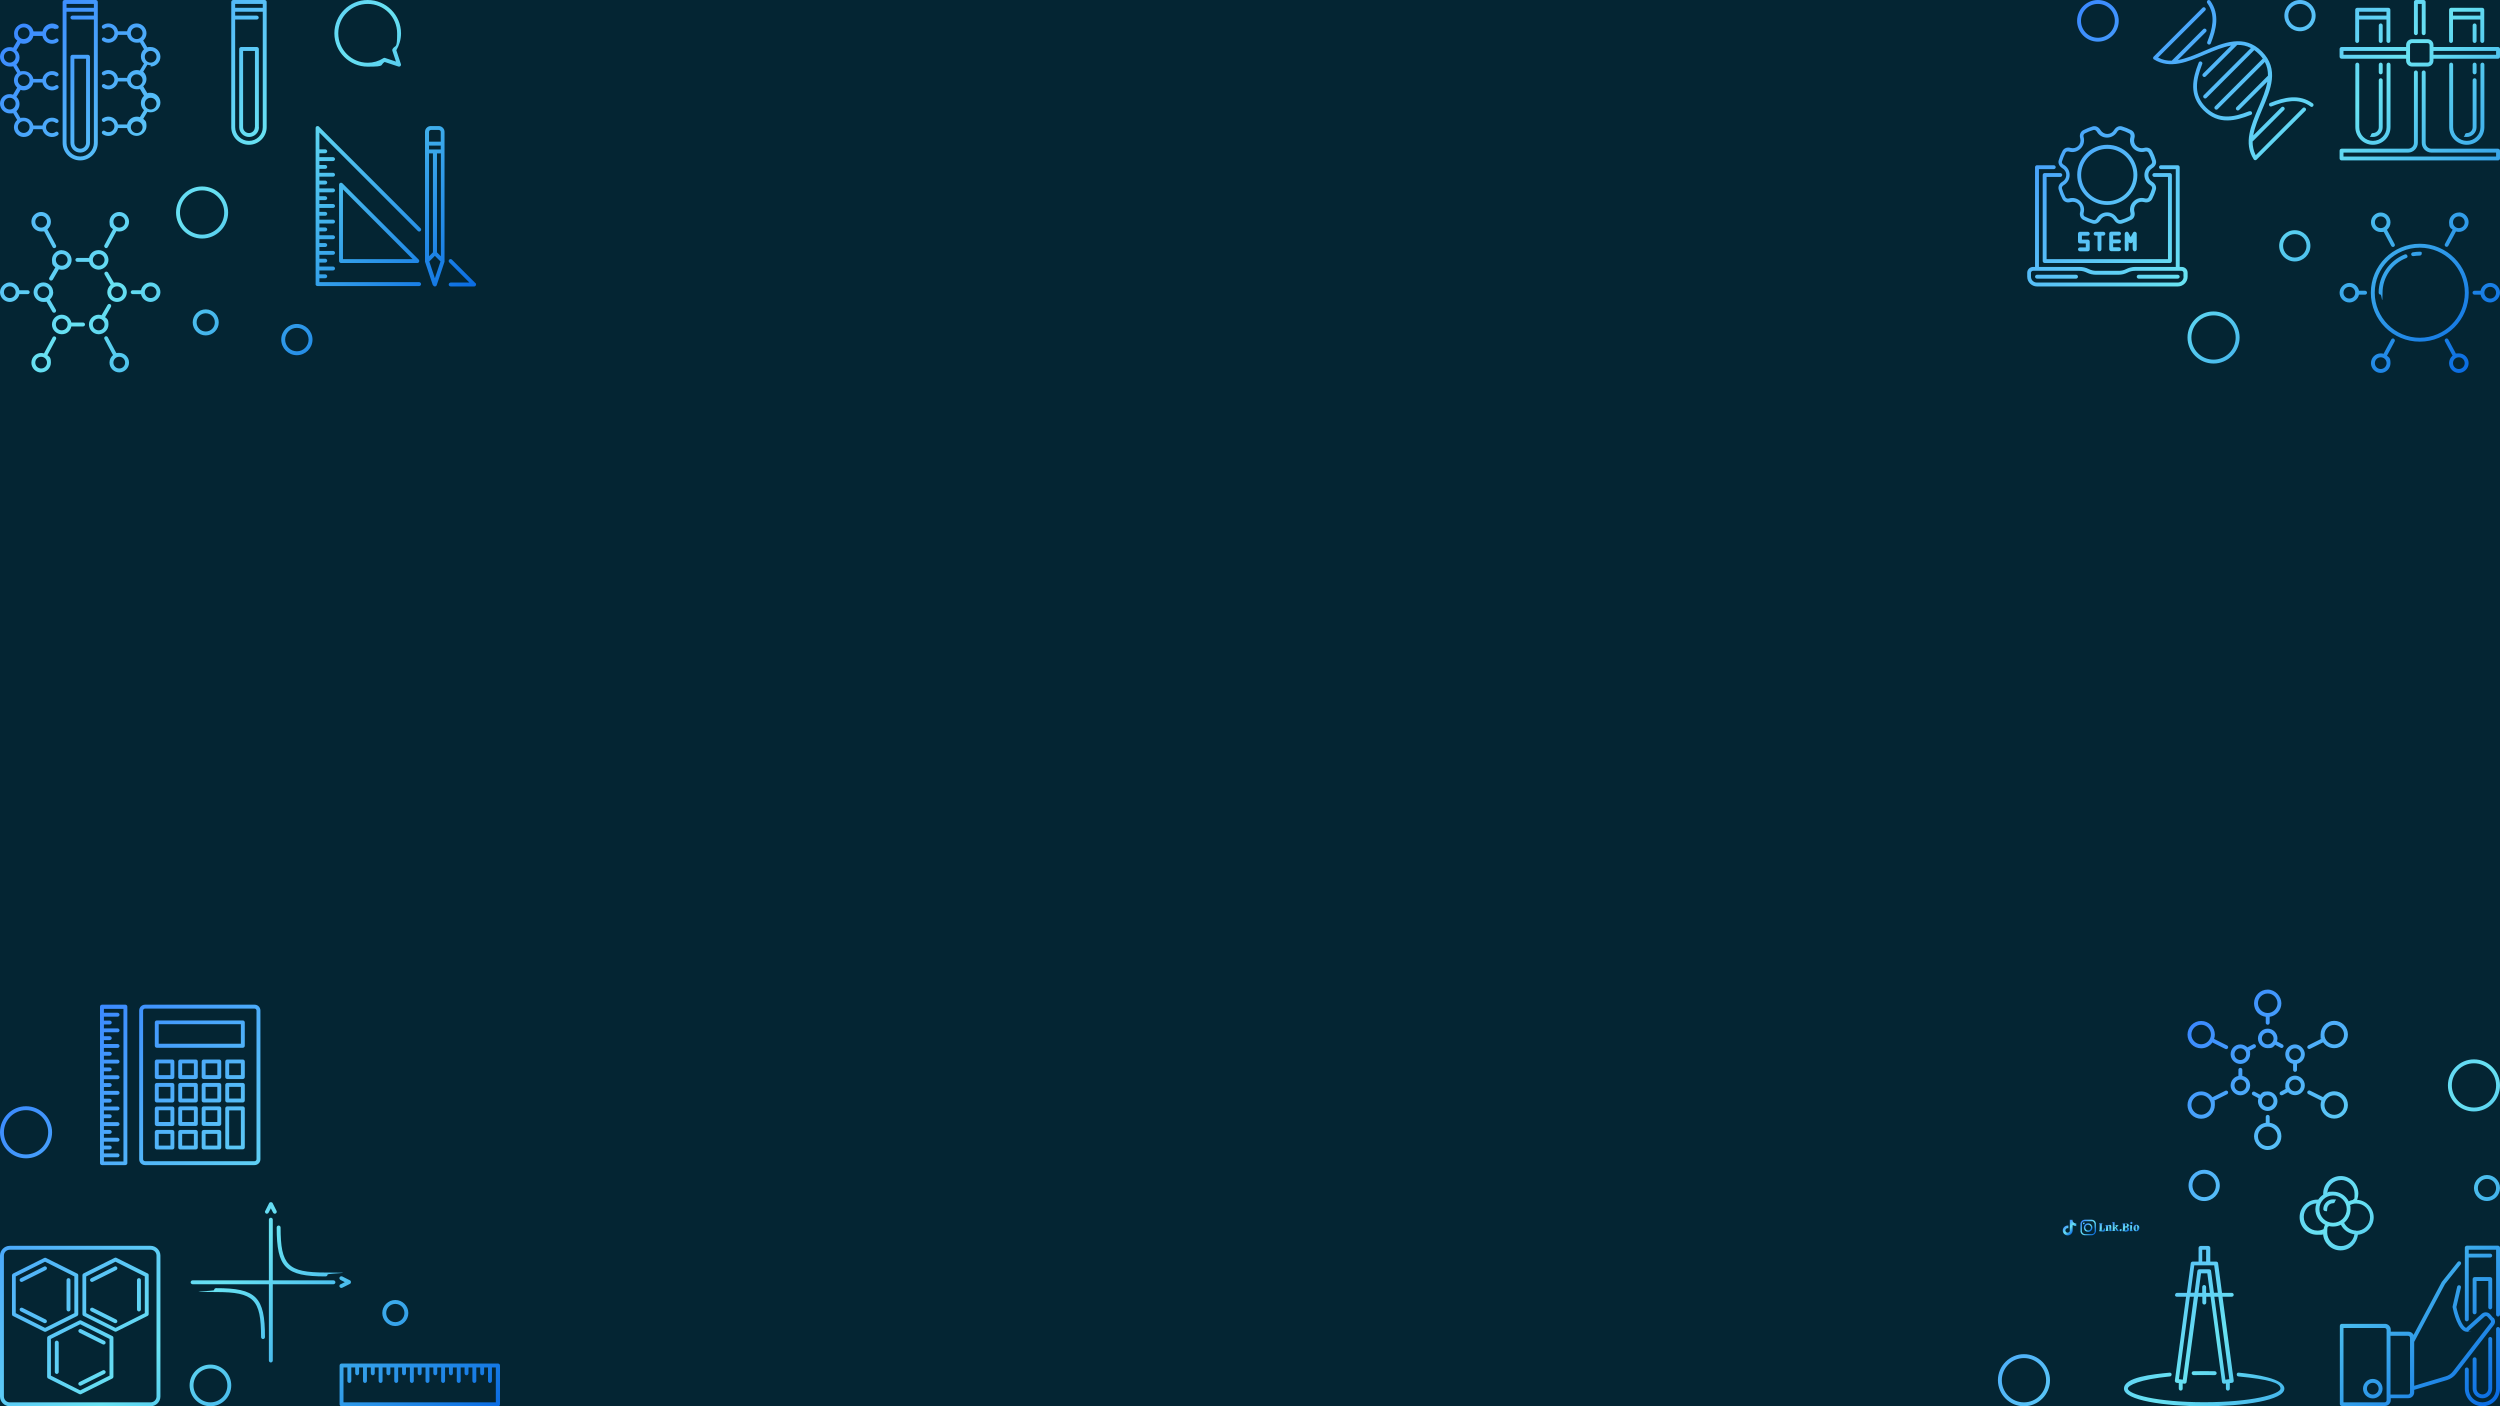<?xml version="1.0" encoding="UTF-8"?>
<svg id="Layer_2" xmlns="http://www.w3.org/2000/svg" xmlns:xlink="http://www.w3.org/1999/xlink" version="1.1" viewBox="0 0 1920 1080">
  <!-- Generator: Adobe Illustrator 29.2.1, SVG Export Plug-In . SVG Version: 2.1.0 Build 116)  -->
  <defs>
    <style>
      .st0 {
        fill: url(#linear-gradient2);
      }

      .st1 {
        fill: url(#linear-gradient1);
      }

      .st2 {
        fill: url(#linear-gradient9);
      }

      .st3 {
        fill: url(#linear-gradient3);
      }

      .st4 {
        fill: url(#linear-gradient6);
      }

      .st5 {
        fill: url(#linear-gradient8);
      }

      .st6 {
        fill: url(#linear-gradient7);
      }

      .st7 {
        fill: url(#linear-gradient5);
      }

      .st8 {
        fill: url(#linear-gradient4);
      }

      .st9 {
        fill: url(#linear-gradient13);
      }

      .st10 {
        fill: url(#linear-gradient12);
      }

      .st11 {
        fill: url(#linear-gradient11);
      }

      .st12 {
        fill: url(#linear-gradient10);
      }

      .st13 {
        fill: url(#linear-gradient14);
      }

      .st14 {
        fill: url(#linear-gradient);
      }

      .st15 {
        fill: #042533;
      }
    </style>
    <linearGradient id="linear-gradient" x1="1625.3" y1="844.9" x2="1886.2" y2="1105.8" gradientUnits="userSpaceOnUse">
      <stop offset="0" stop-color="#3b89ff"/>
      <stop offset=".5" stop-color="#68e2f2"/>
      <stop offset="1" stop-color="#0b6ce3"/>
    </linearGradient>
    <linearGradient id="linear-gradient1" x1="12.2" y1="837.1" x2="319.1" y2="1144" xlink:href="#linear-gradient"/>
    <linearGradient id="linear-gradient2" x1="1612.9" y1="-8.3" x2="1899.6" y2="278.4" xlink:href="#linear-gradient"/>
    <linearGradient id="linear-gradient3" x1="25.4" y1="7.7" x2="301.2" y2="283.5" xlink:href="#linear-gradient"/>
    <linearGradient id="linear-gradient4" x1="1611.3" y1="940.3" x2="1616.5" y2="945.5" xlink:href="#linear-gradient"/>
    <linearGradient id="linear-gradient5" x1="1617" y1="941" x2="1621.7" y2="945.7" xlink:href="#linear-gradient"/>
    <linearGradient id="linear-gradient6" x1="1621.4" y1="939.8" x2="1627.2" y2="945.6" xlink:href="#linear-gradient"/>
    <linearGradient id="linear-gradient7" x1="1628" y1="944.1" x2="1629.3" y2="945.4" xlink:href="#linear-gradient"/>
    <linearGradient id="linear-gradient8" x1="1629.6" y1="940" x2="1634.7" y2="945.1" xlink:href="#linear-gradient"/>
    <linearGradient id="linear-gradient9" x1="1634.8" y1="940.2" x2="1639.1" y2="944.5" xlink:href="#linear-gradient"/>
    <linearGradient id="linear-gradient10" x1="1639" y1="941.4" x2="1642.4" y2="944.9" xlink:href="#linear-gradient"/>
    <linearGradient id="linear-gradient11" x1="1598.7" y1="937.7" x2="1608.7" y2="947.7" xlink:href="#linear-gradient"/>
    <linearGradient id="linear-gradient12" x1="1601.4" y1="940.5" x2="1606" y2="945.2" xlink:href="#linear-gradient"/>
    <linearGradient id="linear-gradient13" x1="1599.9" y1="939.1" x2="1600.9" y2="940.1" xlink:href="#linear-gradient"/>
    <linearGradient id="linear-gradient14" x1="1586.4" y1="940.1" x2="1592.4" y2="946.1" xlink:href="#linear-gradient"/>
  </defs>
  <rect class="st15" width="1920" height="1080"/>
  <path class="st14" d="M1534.4,1060c0-11,9-20,20-20s20,9,20,20-9,20-20,20-20-9-20-20ZM1537.4,1060c0,9.4,7.6,17,17,17s17-7.6,17-17-7.6-17-17-17-17,7.6-17,17ZM1880,833.6c0-11,9-20,20-20s20,9,20,20-9,20-20,20-20-9-20-20ZM1883,833.6c0,9.4,7.6,17,17,17s17-7.6,17-17-7.6-17-17-17-17,7.6-17,17ZM1680.8,910.4c0-6.6,5.4-12,12-12s12,5.4,12,12-5.4,12-12,12-12-5.4-12-12ZM1683.8,910.4c0,5,4,9,9,9s9-4,9-9-4-9-9-9-9,4-9,9ZM1900,912.4c0-5.5,4.5-10,10-10s10,4.5,10,10-4.5,10-10,10-10-4.5-10-10ZM1903,912.4c0,3.9,3.1,7,7,7s7-3.1,7-7-3.1-7-7-7-7,3.1-7,7ZM1700.9,1053.1c.8,0,1.5.7,1.5,1.5,0,.8-.7,1.5-1.5,1.5-5.3-.1-10.9-.1-16.2,0-.7,0-1.5-.6-1.5-1.5,0-.8.6-1.5,1.5-1.5,5.3-.1,11-.1,16.3,0ZM1670.3,994.4c0,.8.7,1.5,1.5,1.5h7.1l-8.6,64.4c-.1.9.6,1.6,1.3,1.7l1.7.2v4.3c0,.8.7,1.5,1.5,1.5s1.5-.7,1.5-1.5v-4l1.3.2c.9,0,1.6-.5,1.7-1.3l8.8-65.5h3.3v4.5c0,.8.7,1.5,1.5,1.5s1.5-.7,1.5-1.5v-4.5h3.3l8.8,65.5c.1.8.8,1.4,1.7,1.3l1.3-.2v4c0,.8.7,1.5,1.5,1.5s1.5-.7,1.5-1.5v-4.3l1.7-.2c.7,0,1.4-.7,1.3-1.7l-8.6-64.4h7.1c.8,0,1.5-.7,1.5-1.5s-.7-1.5-1.5-1.5h-7.5l-3-22.7c0-.7-.7-1.3-1.5-1.3h-4.5v-10.5c0-.8-.7-1.5-1.5-1.5h-6c-.8,0-1.5.7-1.5,1.5v10.5h-4.5c-.8,0-1.4.6-1.5,1.3l-3,22.7h-7.5c-.8,0-1.5.7-1.5,1.5ZM1694.3,992.9v-4.5c0-.8-.7-1.5-1.5-1.5s-1.5.7-1.5,1.5v4.5h-2.9l2-15h4.8l2,15h-2.9ZM1703.7,995.9l8.4,63.3-3,.4-8.5-63.7h3ZM1691.3,959.8h3v9h-3v-9ZM1685.1,971.8h15.4l2.8,21h-3l-2.2-16.7c0-.7-.7-1.3-1.5-1.3h-7.5c-.8,0-1.4.6-1.5,1.3l-2.2,16.7h-3l2.8-21ZM1681.9,995.9h3l-8.5,63.7-3-.4,8.4-63.3ZM1754.4,1066.5c0,8.9-31,13.5-61.6,13.5s-61.6-4.6-61.6-13.5,21.9-11,35-12.3c.9-.1,1.6.5,1.6,1.3,0,.8-.5,1.6-1.3,1.6-23.5,2.3-32.3,6.9-32.3,9.3,0,4.4,22.3,10.5,58.6,10.5s58.6-6.1,58.6-10.5-8.8-7-32.3-9.3c-.8,0-1.4-.8-1.3-1.6,0-.8.7-1.5,1.6-1.3,13.1,1.3,35,4.5,35,12.3ZM1732.4,802.7c-.4-.7-1.3-1-2-.6l-4.4,2.3c-1.4-1.4-3.3-2.3-5.4-2.3-4.1,0-7.5,3.4-7.5,7.5s3.4,7.5,7.5,7.5,7.5-3.4,7.5-7.5-.2-1.8-.5-2.6l4.2-2.2c.7-.4,1-1.3.6-2ZM1720.6,814.1c-2.5,0-4.5-2-4.5-4.5s2-4.5,4.5-4.5,4.5,2,4.5,4.5-2,4.5-4.5,4.5ZM1741.6,790c-4.1,0-7.5,3.4-7.5,7.5s3.4,7.5,7.5,7.5,4.3-1,5.7-2.6l4.3,2.3c.7.4,1.6.1,2-.6.4-.7.1-1.6-.6-2l-4.3-2.3c.2-.7.4-1.5.4-2.3,0-4.1-3.4-7.5-7.5-7.5ZM1741.6,802.1c-2.5,0-4.5-2-4.5-4.5s2-4.5,4.5-4.5,4.5,2,4.5,4.5-2,4.5-4.5,4.5ZM1762.6,802.1c-4.1,0-7.5,3.4-7.5,7.5s2.6,6.7,6,7.4v4.7c0,.8.7,1.5,1.5,1.5s1.5-.7,1.5-1.5v-4.7c3.4-.7,6-3.7,6-7.4s-3.4-7.5-7.5-7.5ZM1762.6,814.1c-2.5,0-4.5-2-4.5-4.5s2-4.5,4.5-4.5,4.5,2,4.5,4.5-2,4.5-4.5,4.5ZM1752.9,841.1l4.3-2.3c1.4,1.4,3.3,2.3,5.4,2.3,4.1,0,7.5-3.4,7.5-7.5s-3.4-7.5-7.5-7.5-7.5,3.4-7.5,7.5.2,1.8.5,2.6l-4.1,2.2c-.7.4-1,1.3-.6,2,.4.7,1.3,1,2,.6ZM1762.6,829.1c2.5,0,4.5,2,4.5,4.5s-2,4.5-4.5,4.5-4.5-2-4.5-4.5,2-4.5,4.5-4.5ZM1720.6,820.1c-.8,0-1.5.7-1.5,1.5v4.7c-3.4.7-6,3.7-6,7.4s3.4,7.5,7.5,7.5,7.5-3.4,7.5-7.5-2.6-6.7-6-7.4v-4.7c0-.8-.7-1.5-1.5-1.5ZM1725.1,833.6c0,2.5-2,4.5-4.5,4.5s-4.5-2-4.5-4.5,2-4.5,4.5-4.5,4.5,2,4.5,4.5ZM1730.2,841.1l4.3,2.3c-.2.7-.4,1.5-.4,2.3,0,4.1,3.4,7.5,7.5,7.5s7.5-3.4,7.5-7.5-3.4-7.5-7.5-7.5-4.3,1-5.7,2.6l-4.3-2.3c-.7-.4-1.6-.1-2,.6-.4.7-.1,1.6.6,2ZM1741.6,841.1c2.5,0,4.5,2,4.5,4.5s-2,4.5-4.5,4.5-4.5-2-4.5-4.5,2-4.5,4.5-4.5ZM1741.6,760c-5.8,0-10.5,4.7-10.5,10.5s3.9,9.7,9,10.4v4.6c0,.8.7,1.5,1.5,1.5s1.5-.7,1.5-1.5v-4.6c5.1-.7,9-5.1,9-10.4s-4.7-10.5-10.5-10.5ZM1741.6,778c-4.1,0-7.5-3.4-7.5-7.5s3.4-7.5,7.5-7.5,7.5,3.4,7.5,7.5-3.4,7.5-7.5,7.5ZM1792.7,838.1c-3.6,0-6.7,1.8-8.6,4.5l-10-5c-.7-.4-1.6,0-2,.7-.4.7,0,1.6.7,2l10,5c-.4,1-.6,2.2-.6,3.3,0,5.8,4.7,10.5,10.5,10.5s10.5-4.7,10.5-10.5-4.7-10.5-10.5-10.5ZM1792.7,856.2c-4.1,0-7.5-3.4-7.5-7.5s3.4-7.5,7.5-7.5,7.5,3.4,7.5,7.5-3.4,7.5-7.5,7.5ZM1741.6,883.2c5.8,0,10.5-4.7,10.5-10.5s-3.9-9.7-9-10.4v-4.6c0-.8-.7-1.5-1.5-1.5s-1.5.7-1.5,1.5v4.6c-5.1.7-9,5.1-9,10.4s4.7,10.5,10.5,10.5ZM1741.6,865.2c4.1,0,7.5,3.4,7.5,7.5s-3.4,7.5-7.5,7.5-7.5-3.4-7.5-7.5,3.4-7.5,7.5-7.5ZM1792.7,784c-5.8,0-10.5,4.7-10.5,10.5s.2,2.3.6,3.3l-10,5c-.7.4-1,1.3-.7,2,.4.7,1.3,1,2,.7l10-5c1.9,2.7,5,4.5,8.6,4.5,5.8,0,10.5-4.7,10.5-10.5s-4.7-10.5-10.5-10.5ZM1792.7,802.1c-4.1,0-7.5-3.4-7.5-7.5s3.4-7.5,7.5-7.5,7.5,3.4,7.5,7.5-3.4,7.5-7.5,7.5ZM1690.5,859.2c5.8,0,10.5-4.7,10.5-10.5s-.2-2.3-.6-3.3l10-5c.7-.4,1-1.3.7-2-.4-.7-1.3-1-2-.7l-10,5c-1.9-2.7-5.1-4.5-8.6-4.5-5.8,0-10.5,4.7-10.5,10.5s4.7,10.5,10.5,10.5ZM1690.5,841.1c4.1,0,7.5,3.4,7.5,7.5s-3.4,7.5-7.5,7.5-7.5-3.4-7.5-7.5,3.4-7.5,7.5-7.5ZM1690.5,805.1c3.6,0,6.7-1.8,8.6-4.5l10,5c.7.4,1.6,0,2-.7.4-.7,0-1.6-.7-2l-10-5c.4-1,.6-2.2.6-3.3,0-5.8-4.7-10.5-10.5-10.5s-10.5,4.7-10.5,10.5,4.7,10.5,10.5,10.5ZM1690.5,787c4.1,0,7.5,3.4,7.5,7.5s-3.4,7.5-7.5,7.5-7.5-3.4-7.5-7.5,3.4-7.5,7.5-7.5ZM1920,1020.6v45.9c0,7.5-6.1,13.5-13.5,13.5s-13.5-6.1-13.5-13.5v-14.8c0-.8.7-1.5,1.5-1.5s1.5.7,1.5,1.5v14.8c0,5.8,4.7,10.5,10.5,10.5s10.5-4.7,10.5-10.5v-45.9c0-.8.7-1.5,1.5-1.5s1.5.7,1.5,1.5ZM1911,1004.1v-20.3h-9v24.1c0,.8-.7,1.5-1.5,1.5s-1.5-.7-1.5-1.5v-25.6c0-.8.7-1.5,1.5-1.5h12c.8,0,1.5.7,1.5,1.5v21.8c0,.8-.7,1.5-1.5,1.5s-1.5-.7-1.5-1.5ZM1902,1043.9v22.5c0,2.5,2,4.5,4.5,4.5s4.5-2,4.5-4.5v-38.1c0-.8.7-1.5,1.5-1.5s1.5.7,1.5,1.5v38.1c0,4.1-3.4,7.5-7.5,7.5s-7.5-3.4-7.5-7.5v-22.5c0-.8.7-1.5,1.5-1.5s1.5.7,1.5,1.5ZM1920,958.3v51.3c0,.8-.7,1.5-1.5,1.5s-1.5-.7-1.5-1.5v-49.8h-21v3h16.5c.8,0,1.5.7,1.5,1.5s-.7,1.5-1.5,1.5h-16.5v47.5c0,.8-.7,1.5-1.5,1.5s-1.5-.7-1.5-1.5v-55.1c0-.8.7-1.5,1.5-1.5h24c.8,0,1.5.7,1.5,1.5ZM1914.8,1012.1l-2.3-2.7c-1.6-1.8-4.4-2.1-6.4-.5l-12.1,10.9c-3.1-.9-6.2-9.7-7.5-16l3.5-14.9c.2-.8-.3-1.6-1.1-1.8-.8-.2-1.6.3-1.8,1.1l-3.5,15.2c0,.2,0,.4,0,.6.6,3.1,4.1,18.8,11,18.8s.7-.1,1-.4l12.6-11.3c.7-.5,1.6-.5,2.2.2l2.3,2.7c.5.5.5,1.3,0,1.9l-28.9,37.4c-1.4,1.8-3.3,3.1-5.4,3.7l-24.3,7.3v-33.7l23.7-44.5,12-15c.5-.6.4-1.6-.2-2.1-.6-.5-1.6-.4-2.1.2l-12.2,15.3-21.7,40.7c-.7-1.5-2.2-2.5-4-2.5h-13.5v-1.5c0-2.5-2-4.5-4.5-4.5h-33.1c-.8,0-1.5.7-1.5,1.5v60.1c0,.8.7,1.5,1.5,1.5h33.1c2.5,0,4.5-2,4.5-4.5v-1.5h13.5c2.5,0,4.5-2,4.5-4.5v-1.9l25.2-7.5c2.7-.8,5.2-2.5,7-4.8l28.9-37.4c1.4-1.7,1.3-4.1-.2-5.8ZM1832.9,1075.5c0,.8-.7,1.5-1.5,1.5h-31.6v-57.1h31.6c.8,0,1.5.7,1.5,1.5v54.1ZM1850.9,1069.5c0,.8-.7,1.5-1.5,1.5h-13.5v-45.1h13.5c.8,0,1.5.7,1.5,1.5v42.1ZM1822.3,1059c-4.1,0-7.5,3.4-7.5,7.5s3.4,7.5,7.5,7.5,7.5-3.4,7.5-7.5-3.4-7.5-7.5-7.5ZM1822.3,1071c-2.5,0-4.5-2-4.5-4.5s2-4.5,4.5-4.5,4.5,2,4.5,4.5-2,4.5-4.5,4.5ZM1810.4,921.2c.5-1.4.8-3,.8-4.5,0-7.4-6-13.5-13.5-13.5s-13.5,6-13.5,13.5,0,.5,0,.8c-1.5,1-2.8,2.3-3.8,3.8-.3,0-.5,0-.8,0-7.4,0-13.5,6-13.5,13.5s6,13.5,13.5,13.5,3.1-.3,4.5-.8c.4,7.1,6.2,12.8,13.4,12.8s12.6-5.3,13.4-12c6.8-.7,12.1-6.4,12.1-13.4s-5.7-13.1-12.8-13.4ZM1797.8,906.2c5.8,0,10.5,4.7,10.5,10.5s-.4,3.3-1.2,4.8c-1.1.2-2.2.6-3.3,1.1-2.2-4.4-6.8-7.4-12-7.4s-3.1.3-4.4.8c.4-5.4,4.9-9.7,10.4-9.7ZM1791.8,918.1c5.8,0,10.5,4.7,10.5,10.5s-4.7,10.5-10.5,10.5-10.5-4.7-10.5-10.5,4.7-10.5,10.5-10.5ZM1784.6,943.9c-1.5.8-3.1,1.2-4.8,1.2-5.8,0-10.5-4.7-10.5-10.5s4.3-10.1,9.7-10.4c-.5,1.4-.8,2.9-.8,4.4,0,5.2,3,9.8,7.4,12-.5,1-.9,2.1-1.1,3.3ZM1797.8,957c-5.8,0-10.5-4.7-10.5-10.5s.6-3.6,1.3-4.9c1,.3,2.1.4,3.2.4,2.1,0,4.2-.5,6-1.4,2,4,5.9,6.8,10.4,7.3-.7,5.1-5.1,9.1-10.4,9.1ZM1809.7,945.1c-4.1,0-7.7-2.4-9.4-6,3-2.5,4.9-6.2,4.9-10.4s-.2-2.2-.4-3.2c1.3-.7,2.9-1.2,4.9-1.2,5.8,0,10.5,4.7,10.5,10.5s-4.7,10.5-10.5,10.5ZM1784.3,928.6c0-4.1,3.4-7.5,7.5-7.5s1.5.7,1.5,1.5-.7,1.5-1.5,1.5c-2.5,0-4.5,2-4.5,4.5s-.7,1.5-1.5,1.5-1.5-.7-1.5-1.5Z"/>
  <path class="st1" d="M20,889.6c11,0,20-9,20-20s-9-20-20-20-20,9-20,20,9,20,20,20ZM20,852.6c9.4,0,17,7.6,17,17s-7.6,17-17,17-17-7.6-17-17,7.6-17,17-17ZM203.7,930l3-6c.5-1,2.2-1,2.7,0l3,6c.4.7,0,1.6-.7,2-.7.4-1.6,0-2-.7l-1.7-3.3-1.7,3.3c-.4.7-1.3,1.1-2,.7-.7-.4-1-1.3-.7-2ZM303.6,1018.4c5.5,0,10-4.5,10-10s-4.5-10-10-10-10,4.5-10,10,4.5,10,10,10ZM303.6,1001.4c3.9,0,7,3.1,7,7s-3.1,7-7,7-7-3.1-7-7,3.1-7,7-7ZM35.9,1015.4c-.4.7-1.3,1-2,.7l-18-9c-.7-.4-1-1.3-.7-2,.4-.7,1.3-1,2-.7l18,9c.7.4,1,1.3.7,2ZM212.5,942.7c0-.8.7-1.5,1.5-1.5s1.5.7,1.5,1.5c0,29.1,5.5,34.6,34.6,34.6s1.5.7,1.5,1.5-.7,1.5-1.5,1.5c-30.9,0-37.6-6.7-37.6-37.6ZM51.1,1005.7v-22.6c0-.8.7-1.5,1.5-1.5s1.5.7,1.5,1.5v22.6c0,.8-.7,1.5-1.5,1.5s-1.5-.7-1.5-1.5ZM382.5,1047.2h-120.2c-.8,0-1.5.7-1.5,1.5v29.8c0,.8.7,1.5,1.5,1.5h120.2c.8,0,1.5-.7,1.5-1.5v-29.8c0-.8-.7-1.5-1.5-1.5ZM381,1077h-117.2v-26.8h3v10.4c0,.8.7,1.5,1.5,1.5s1.5-.7,1.5-1.5v-10.4h3v4.5c0,.8.7,1.5,1.5,1.5s1.5-.7,1.5-1.5v-4.5h3v10.4c0,.8.7,1.5,1.5,1.5s1.5-.7,1.5-1.5v-10.4h3v4.5c0,.8.7,1.5,1.5,1.5s1.5-.7,1.5-1.5v-4.5h3v10.4c0,.8.7,1.5,1.5,1.5s1.5-.7,1.5-1.5v-10.4h3v4.5c0,.8.7,1.5,1.5,1.5s1.5-.7,1.5-1.5v-4.5h3v10.4c0,.8.7,1.5,1.5,1.5s1.5-.7,1.5-1.5v-10.4h3v4.5c0,.8.7,1.5,1.5,1.5s1.5-.7,1.5-1.5v-4.5h3v10.4c0,.8.7,1.5,1.5,1.5s1.5-.7,1.5-1.5v-10.4h3v4.5c0,.8.7,1.5,1.5,1.5s1.5-.7,1.5-1.5v-4.5h3v10.4c0,.8.7,1.5,1.5,1.5s1.5-.7,1.5-1.5v-10.4h3v4.5c0,.8.7,1.5,1.5,1.5s1.5-.7,1.5-1.5v-4.5h3v10.4c0,.8.7,1.5,1.5,1.5s1.5-.7,1.5-1.5v-10.4h3v4.5c0,.8.7,1.5,1.5,1.5s1.5-.7,1.5-1.5v-4.5h3v10.4c0,.8.7,1.5,1.5,1.5s1.5-.7,1.5-1.5v-10.4h3v4.5c0,.8.7,1.5,1.5,1.5s1.5-.7,1.5-1.5v-4.5h3v10.4c0,.8.7,1.5,1.5,1.5s1.5-.7,1.5-1.5v-10.4h3v4.5c0,.8.7,1.5,1.5,1.5s1.5-.7,1.5-1.5v-4.5h3v10.4c0,.8.7,1.5,1.5,1.5s1.5-.7,1.5-1.5v-10.4h3v26.8ZM261.5,986.4l3.3-1.7-3.3-1.7c-.7-.4-1.1-1.3-.7-2,.4-.7,1.3-1,2-.7l6,3c1,.5,1,2.2,0,2.7l-6,3c-.7.4-1.6,0-2-.7-.4-.7,0-1.6.7-2ZM257.6,984.8c0,.8-.7,1.5-1.5,1.5h-46.6v58.6c0,.8-.7,1.5-1.5,1.5s-1.5-.7-1.5-1.5v-58.6h-58.6c-.8,0-1.5-.7-1.5-1.5s.7-1.5,1.5-1.5h58.6v-46.6c0-.8.7-1.5,1.5-1.5s1.5.7,1.5,1.5v46.6h46.6c.8,0,1.5.7,1.5,1.5ZM203.5,1026.9c0,.8-.7,1.5-1.5,1.5s-1.5-.7-1.5-1.5c0-29.1-5.5-34.6-34.6-34.6s-1.5-.7-1.5-1.5.7-1.5,1.5-1.5c30.9,0,37.6,6.7,37.6,37.6ZM115.7,956.8H7.5c-4.1,0-7.5,3.4-7.5,7.5v108.2c0,4.1,3.4,7.5,7.5,7.5h108.2c4.1,0,7.5-3.4,7.5-7.5v-108.2c0-4.1-3.4-7.5-7.5-7.5ZM120.2,1072.5c0,2.5-2,4.5-4.5,4.5H7.5c-2.5,0-4.5-2-4.5-4.5v-108.2c0-2.5,2-4.5,4.5-4.5h108.2c2.5,0,4.5,2,4.5,4.5v108.2ZM62.3,1020.8l18,9c.7.4,1,1.3.7,2-.4.7-1.3,1-2,.7l-18-9c-.7-.4-1-1.3-.7-2,.4-.7,1.3-1,2-.7ZM161.6,1048c-8.8,0-16,7.2-16,16s7.2,16,16,16,16-7.2,16-16-7.2-16-16-16ZM161.6,1077c-7.2,0-13-5.8-13-13s5.8-13,13-13,13,5.8,13,13-5.8,13-13,13ZM90,1015.4c-.4.7-1.3,1-2,.7l-18-9c-.7-.4-1-1.3-.7-2,.4-.7,1.3-1,2-.7l18,9c.7.4,1,1.3.7,2ZM86.3,1026.1l-24-12c-.4-.2-.9-.2-1.3,0l-24,12c-.5.3-.8.8-.8,1.3v30c0,.6.3,1.1.8,1.3l24,12c.4.2.9.2,1.3,0l24-12c.5-.3.8-.8.8-1.3v-30c0-.6-.3-1.1-.8-1.3ZM84.1,1056.5l-22.5,11.3-22.5-11.3v-28.2l22.5-11.3,22.5,11.3v28.2ZM81,1053.1c.4.7,0,1.6-.7,2l-18,9c-.7.4-1.6,0-2-.7-.4-.7,0-1.6.7-2l18-9c.7-.4,1.6,0,2,.7ZM60.1,1009.4v-30c0-.6-.3-1.1-.8-1.3l-24-12c-.4-.2-.9-.2-1.3,0l-24,12c-.5.3-.8.8-.8,1.3v30c0,.6.3,1.1.8,1.3l24,12c.4.2.9.2,1.3,0l24-12c.5-.3.8-.8.8-1.3ZM57.1,1008.5l-22.5,11.3-22.5-11.3v-28.2l22.5-11.3,22.5,11.3v28.2ZM45.1,1031.1v22.6c0,.8-.7,1.5-1.5,1.5s-1.5-.7-1.5-1.5v-22.6c0-.8.7-1.5,1.5-1.5s1.5.7,1.5,1.5ZM105.2,1005.7v-22.6c0-.8.7-1.5,1.5-1.5s1.5.7,1.5,1.5v22.6c0,.8-.7,1.5-1.5,1.5s-1.5-.7-1.5-1.5ZM113.4,978l-24-12c-.4-.2-.9-.2-1.3,0l-24,12c-.5.3-.8.8-.8,1.3v30c0,.6.3,1.1.8,1.3l24,12c.4.2.9.2,1.3,0l24-12c.5-.3.8-.8.8-1.3v-30c0-.6-.3-1.1-.8-1.3ZM111.2,1008.5l-22.5,11.3-22.5-11.3v-28.2l22.5-11.3,22.5,11.3v28.2ZM35.9,973.4c.4.7,0,1.6-.7,2l-18,9c-.7.4-1.6,0-2-.7-.4-.7,0-1.6.7-2l18-9c.7-.4,1.6,0,2,.7ZM90,973.4c.4.7,0,1.6-.7,2l-18,9c-.7.4-1.6,0-2-.7-.4-.7,0-1.6.7-2l18-9c.7-.4,1.6,0,2,.7ZM150.4,813.7h-12c-.8,0-1.5.7-1.5,1.5v12c0,.8.7,1.5,1.5,1.5h12c.8,0,1.5-.7,1.5-1.5v-12c0-.8-.7-1.5-1.5-1.5ZM148.9,825.7h-9v-9h9v9ZM150.4,867.8h-12c-.8,0-1.5.7-1.5,1.5v12c0,.8.7,1.5,1.5,1.5h12c.8,0,1.5-.7,1.5-1.5v-12c0-.8-.7-1.5-1.5-1.5ZM148.9,879.8h-9v-9h9v9ZM150.4,849.7h-12c-.8,0-1.5.7-1.5,1.5v12c0,.8.7,1.5,1.5,1.5h12c.8,0,1.5-.7,1.5-1.5v-12c0-.8-.7-1.5-1.5-1.5ZM148.9,861.7h-9v-9h9v9ZM150.4,831.7h-12c-.8,0-1.5.7-1.5,1.5v12c0,.8.7,1.5,1.5,1.5h12c.8,0,1.5-.7,1.5-1.5v-12c0-.8-.7-1.5-1.5-1.5ZM148.9,843.7h-9v-9h9v9ZM120.4,864.8h12c.8,0,1.5-.7,1.5-1.5v-12c0-.8-.7-1.5-1.5-1.5h-12c-.8,0-1.5.7-1.5,1.5v12c0,.8.7,1.5,1.5,1.5ZM121.9,852.7h9v9h-9v-9ZM120.4,846.7h12c.8,0,1.5-.7,1.5-1.5v-12c0-.8-.7-1.5-1.5-1.5h-12c-.8,0-1.5.7-1.5,1.5v12c0,.8.7,1.5,1.5,1.5ZM121.9,834.7h9v9h-9v-9ZM120.4,828.7h12c.8,0,1.5-.7,1.5-1.5v-12c0-.8-.7-1.5-1.5-1.5h-12c-.8,0-1.5.7-1.5,1.5v12c0,.8.7,1.5,1.5,1.5ZM121.9,816.7h9v9h-9v-9ZM111.4,894.8h84.1c2.5,0,4.5-2,4.5-4.5v-114.2c0-2.5-2-4.5-4.5-4.5h-84.1c-2.5,0-4.5,2-4.5,4.5v114.2c0,2.5,2,4.5,4.5,4.5ZM109.9,776.1c0-.8.7-1.5,1.5-1.5h84.1c.8,0,1.5.7,1.5,1.5v114.2c0,.8-.7,1.5-1.5,1.5h-84.1c-.8,0-1.5-.7-1.5-1.5v-114.2ZM78.3,894.8h18c.8,0,1.5-.7,1.5-1.5v-120.2c0-.8-.7-1.5-1.5-1.5h-18c-.8,0-1.5.7-1.5,1.5v120.2c0,.8.7,1.5,1.5,1.5ZM79.8,888.8h10.5c.8,0,1.5-.7,1.5-1.5s-.7-1.5-1.5-1.5h-10.5v-3h4.5c.8,0,1.5-.7,1.5-1.5s-.7-1.5-1.5-1.5h-4.5v-3h10.5c.8,0,1.5-.7,1.5-1.5s-.7-1.5-1.5-1.5h-10.5v-3h4.5c.8,0,1.5-.7,1.5-1.5s-.7-1.5-1.5-1.5h-4.5v-3h10.5c.8,0,1.5-.7,1.5-1.5s-.7-1.5-1.5-1.5h-10.5v-3h4.5c.8,0,1.5-.7,1.5-1.5s-.7-1.5-1.5-1.5h-4.5v-3h10.5c.8,0,1.5-.7,1.5-1.5s-.7-1.5-1.5-1.5h-10.5v-3h4.5c.8,0,1.5-.7,1.5-1.5s-.7-1.5-1.5-1.5h-4.5v-3h10.5c.8,0,1.5-.7,1.5-1.5s-.7-1.5-1.5-1.5h-10.5v-3h4.5c.8,0,1.5-.7,1.5-1.5s-.7-1.5-1.5-1.5h-4.5v-3h10.5c.8,0,1.5-.7,1.5-1.5s-.7-1.5-1.5-1.5h-10.5v-3h4.5c.8,0,1.5-.7,1.5-1.5s-.7-1.5-1.5-1.5h-4.5v-3h10.5c.8,0,1.5-.7,1.5-1.5s-.7-1.5-1.5-1.5h-10.5v-3h4.5c.8,0,1.5-.7,1.5-1.5s-.7-1.5-1.5-1.5h-4.5v-3h10.5c.8,0,1.5-.7,1.5-1.5s-.7-1.5-1.5-1.5h-10.5v-3h4.5c.8,0,1.5-.7,1.5-1.5s-.7-1.5-1.5-1.5h-4.5v-3h10.5c.8,0,1.5-.7,1.5-1.5s-.7-1.5-1.5-1.5h-10.5v-3h4.5c.8,0,1.5-.7,1.5-1.5s-.7-1.5-1.5-1.5h-4.5v-3h10.5c.8,0,1.5-.7,1.5-1.5s-.7-1.5-1.5-1.5h-10.5v-3h15v117.2h-15v-3ZM120.4,804.7h66.1c.8,0,1.5-.7,1.5-1.5v-18c0-.8-.7-1.5-1.5-1.5h-66.1c-.8,0-1.5.7-1.5,1.5v18c0,.8.7,1.5,1.5,1.5ZM121.9,786.6h63.1v15h-63.1v-15ZM168.4,867.8h-12c-.8,0-1.5.7-1.5,1.5v12c0,.8.7,1.5,1.5,1.5h12c.8,0,1.5-.7,1.5-1.5v-12c0-.8-.7-1.5-1.5-1.5ZM166.9,879.8h-9v-9h9v9ZM120.4,882.8h12c.8,0,1.5-.7,1.5-1.5v-12c0-.8-.7-1.5-1.5-1.5h-12c-.8,0-1.5.7-1.5,1.5v12c0,.8.7,1.5,1.5,1.5ZM121.9,870.8h9v9h-9v-9ZM168.4,831.7h-12c-.8,0-1.5.7-1.5,1.5v12c0,.8.7,1.5,1.5,1.5h12c.8,0,1.5-.7,1.5-1.5v-12c0-.8-.7-1.5-1.5-1.5ZM166.9,843.7h-9v-9h9v9ZM168.4,849.7h-12c-.8,0-1.5.7-1.5,1.5v12c0,.8.7,1.5,1.5,1.5h12c.8,0,1.5-.7,1.5-1.5v-12c0-.8-.7-1.5-1.5-1.5ZM166.9,861.7h-9v-9h9v9ZM168.4,813.7h-12c-.8,0-1.5.7-1.5,1.5v12c0,.8.7,1.5,1.5,1.5h12c.8,0,1.5-.7,1.5-1.5v-12c0-.8-.7-1.5-1.5-1.5ZM166.9,825.7h-9v-9h9v9ZM186.5,849.7h-12c-.8,0-1.5.7-1.5,1.5v30c0,.8.7,1.5,1.5,1.5h12c.8,0,1.5-.7,1.5-1.5v-30c0-.8-.7-1.5-1.5-1.5ZM185,879.8h-9v-27h9v27ZM186.5,813.7h-12c-.8,0-1.5.7-1.5,1.5v12c0,.8.7,1.5,1.5,1.5h12c.8,0,1.5-.7,1.5-1.5v-12c0-.8-.7-1.5-1.5-1.5ZM185,825.7h-9v-9h9v9ZM186.5,831.7h-12c-.8,0-1.5.7-1.5,1.5v12c0,.8.7,1.5,1.5,1.5h12c.8,0,1.5-.7,1.5-1.5v-12c0-.8-.7-1.5-1.5-1.5ZM185,843.7h-9v-9h9v9Z"/>
  <path class="st0" d="M1680,259.2c0-11,9-20,20-20s20,9,20,20-9,20-20,20-20-9-20-20ZM1683,259.2c0,9.4,7.6,17,17,17s17-7.6,17-17-7.6-17-17-17-17,7.6-17,17ZM1595.2,16c0-8.8,7.2-16,16-16s16,7.2,16,16-7.2,16-16,16-16-7.2-16-16ZM1598.2,16c0,7.2,5.8,13,13,13s13-5.8,13-13-5.8-13-13-13-13,5.8-13,13ZM1750.4,188.8c0-6.6,5.4-12,12-12s12,5.4,12,12-5.4,12-12,12-12-5.4-12-12ZM1753.4,188.8c0,5,4,9,9,9s9-4,9-9-4-9-9-9-9,4-9,9ZM1754.4,12c0-6.6,5.4-12,12-12s12,5.4,12,12-5.4,12-12,12-12-5.4-12-12ZM1757.4,12c0,5,4,9,9,9s9-4,9-9-4-9-9-9-9,4-9,9ZM1652.8,115.9c-1.1-2.1-3.7-3.1-6.2-2.3-2.1.6-4.4,0-5.9-1.5-1.6-1.6-2.1-3.8-1.5-5.9.8-2.5-.2-5.1-2.3-6.2-2.3-1.2-4.7-2.2-7.2-2.9-2.3-.7-4.7.5-6.1,2.8-1.1,1.9-3,3-5.2,3-2.1,0-4.1-1.2-5.2-3-1.4-2.4-3.8-3.5-6.1-2.8-2.5.8-4.9,1.7-7.2,2.9-2.1,1.1-3.1,3.7-2.3,6.2.6,2.1,0,4.4-1.5,5.9-1.6,1.6-3.8,2.1-5.9,1.5-2.5-.8-5.1.2-6.2,2.3-1.2,2.3-2.2,4.7-2.9,7.2-.7,2.3.5,4.7,2.8,6.1,1.9,1.1,3,3,3,5.2s-1.2,4.1-3,5.2c-2.4,1.3-3.5,3.8-2.8,6.1.7,2.5,1.7,4.9,2.9,7.2,1.1,2.1,3.7,3.1,6.2,2.3,2.1-.6,4.4,0,5.9,1.5s2.1,3.8,1.5,5.9c-.8,2.5.2,5.1,2.3,6.2,2.3,1.2,4.7,2.2,7.2,2.9,2.3.7,4.7-.4,6.1-2.8,1.1-1.9,3-3,5.2-3,2.1,0,4.1,1.2,5.2,3,1.4,2.4,3.8,3.5,6.1,2.8,2.5-.8,4.9-1.7,7.2-2.9,2.1-1.1,3.1-3.7,2.3-6.2-.6-2.1,0-4.4,1.5-5.9,1.6-1.6,3.8-2.1,5.9-1.5,2.5.8,5.1-.2,6.2-2.3,1.2-2.3,2.2-4.7,2.9-7.2.7-2.3-.5-4.7-2.8-6.1-1.9-1.1-3-3.1-3-5.2s1.2-4.1,3-5.2c2.4-1.4,3.5-3.8,2.8-6.1-.7-2.5-1.7-4.9-2.9-7.2ZM1651.4,126.6c-2.8,1.6-4.5,4.6-4.5,7.8s1.7,6.2,4.5,7.8c.9.5,1.7,1.6,1.4,2.6-.7,2.3-1.6,4.5-2.7,6.7-.5,1-1.7,1.1-2.7.9-3.2-1-6.6,0-8.9,2.3-2.4,2.3-3.2,5.8-2.3,8.9.3.9.1,2.1-.9,2.7-2.1,1.1-4.3,2-6.7,2.7-1.1.3-2.1-.5-2.6-1.4-1.6-2.8-4.6-4.5-7.8-4.5s-6.2,1.7-7.8,4.5c-.5.9-1.5,1.8-2.6,1.4-2.3-.7-4.6-1.6-6.7-2.7-1-.5-1.1-1.7-.9-2.7,1-3.2,0-6.6-2.3-8.9-2.3-2.4-5.8-3.2-8.9-2.3-.9.3-2.1.1-2.7-.9-1.1-2.1-2-4.4-2.7-6.7-.3-1.1.5-2.1,1.4-2.6,2.8-1.6,4.5-4.6,4.5-7.8s-1.7-6.2-4.5-7.8c-.9-.5-1.8-1.6-1.4-2.6.7-2.3,1.6-4.5,2.7-6.7.5-1,1.7-1.2,2.7-.9,3.2,1,6.6,0,8.9-2.3,2.4-2.3,3.2-5.8,2.3-8.9-.3-.9-.1-2.1.9-2.7,2.1-1.1,4.3-2,6.7-2.7,1.1-.3,2.1.5,2.6,1.4,1.6,2.8,4.6,4.5,7.8,4.5s6.2-1.7,7.8-4.5c.5-.9,1.6-1.7,2.6-1.4,2.3.7,4.6,1.6,6.7,2.7,1,.5,1.1,1.7.9,2.7-1,3.2,0,6.6,2.3,8.9,2.3,2.3,5.8,3.2,8.9,2.3.9-.3,2.1-.1,2.7.9,1.1,2.1,2,4.4,2.7,6.7.3,1.1-.5,2.1-1.4,2.6ZM1610.9,191.5v-10.5h-1.5c-.8,0-1.5-.7-1.5-1.5s.7-1.5,1.5-1.5h6c.8,0,1.5.7,1.5,1.5s-.7,1.5-1.5,1.5h-1.5v10.5c0,.8-.7,1.5-1.5,1.5s-1.5-.7-1.5-1.5ZM1622.9,180.9v3h4.5c.8,0,1.5.7,1.5,1.5s-.7,1.5-1.5,1.5h-4.5v3h4.5c.8,0,1.5.7,1.5,1.5s-.7,1.5-1.5,1.5h-6c-.8,0-1.5-.7-1.5-1.5v-12c0-.8.7-1.5,1.5-1.5h6c.8,0,1.5.7,1.5,1.5s-.7,1.5-1.5,1.5h-4.5ZM1637.9,191.5v-5.7l-.2.3c-.5,1-2.2,1-2.7,0l-.2-.3v5.7c0,.8-.7,1.5-1.5,1.5s-1.5-.7-1.5-1.5v-12c0-.7.5-1.3,1.2-1.5.7-.2,1.4.2,1.7.8l1.7,3.3,1.7-3.3c.3-.6,1-1,1.7-.8.7.2,1.2.8,1.2,1.5v12c0,.8-.7,1.5-1.5,1.5s-1.5-.7-1.5-1.5ZM1601.9,190v-3h-4.5c-.8,0-1.5-.7-1.5-1.5v-6c0-.8.7-1.5,1.5-1.5h6c.8,0,1.5.7,1.5,1.5s-.7,1.5-1.5,1.5h-4.5v3h4.5c.8,0,1.5.7,1.5,1.5v6c0,.8-.7,1.5-1.5,1.5h-6c-.8,0-1.5-.7-1.5-1.5s.7-1.5,1.5-1.5h4.5ZM1618.4,111.2c-12.8,0-23.1,10.4-23.1,23.1s10.4,23.1,23.1,23.1,23.1-10.4,23.1-23.1-10.4-23.1-23.1-23.1ZM1618.4,154.5c-11.1,0-20.1-9-20.1-20.1s9-20.1,20.1-20.1,20.1,9,20.1,20.1-9,20.1-20.1,20.1ZM1675.5,205h-1.5v-76.6c0-.8-.7-1.5-1.5-1.5h-12.9c-.8,0-1.5.7-1.5,1.5s.7,1.5,1.5,1.5h11.4v75.1h-31.2c-2.4,0-4.8.6-7,1.7-1.7.9-3.7,1.3-5.6,1.3h-17.4c-1.9,0-3.9-.5-5.7-1.4-2.2-1.1-4.6-1.6-7-1.6h-31.2v-75.1h11.4c.8,0,1.5-.7,1.5-1.5s-.7-1.5-1.5-1.5h-12.9c-.8,0-1.5.7-1.5,1.5v76.6h-1.5c-2.5,0-4.5,2-4.5,4.5v3c0,4.1,3.4,7.5,7.5,7.5h108.2c4.1,0,7.5-3.4,7.5-7.5v-3c0-2.5-2-4.5-4.5-4.5ZM1677,212.5c0,2.5-2,4.5-4.5,4.5h-108.2c-2.5,0-4.5-2-4.5-4.5v-3c0-.8.7-1.5,1.5-1.5h35.7c1.9,0,3.9.5,5.7,1.4,2.2,1.1,4.6,1.6,7,1.6h17.4c2.4,0,4.8-.6,7-1.7,1.7-.9,3.7-1.3,5.6-1.3h35.7c.8,0,1.5.7,1.5,1.5v3ZM1571.8,135.9v63.1h93.2v-63.1h-10.5c-.8,0-1.5-.7-1.5-1.5s.7-1.5,1.5-1.5h12c.8,0,1.5.7,1.5,1.5v66.1c0,.8-.7,1.5-1.5,1.5h-96.2c-.8,0-1.5-.7-1.5-1.5v-66.1c0-.8.7-1.5,1.5-1.5h12c.8,0,1.5.7,1.5,1.5s-.7,1.5-1.5,1.5h-10.5ZM1595.9,212.5c0,.8-.7,1.5-1.5,1.5h-30c-.8,0-1.5-.7-1.5-1.5s.7-1.5,1.5-1.5h30c.8,0,1.5.7,1.5,1.5ZM1674,212.5c0,.8-.7,1.5-1.5,1.5h-30c-.8,0-1.5-.7-1.5-1.5s.7-1.5,1.5-1.5h30c.8,0,1.5.7,1.5,1.5ZM1835.9,170.7c0-4.1-3.4-7.5-7.5-7.5s-7.5,3.4-7.5,7.5,3.4,7.5,7.5,7.5,1.5-.1,2.2-.3l5.9,11c.4.7,1.3,1,2,.6.7-.4,1-1.3.6-2l-5.9-11c1.6-1.4,2.7-3.4,2.7-5.7ZM1828.4,175.2c-2.5,0-4.5-2-4.5-4.5s2-4.5,4.5-4.5,4.5,2,4.5,4.5-2,4.5-4.5,4.5ZM1888.4,163.2c-4.1,0-7.5,3.4-7.5,7.5s1,4.3,2.7,5.7l-5.9,11c-.4.7-.1,1.6.6,2,.7.4,1.6.1,2-.6l5.9-11c.7.2,1.5.3,2.2.3,4.1,0,7.5-3.4,7.5-7.5s-3.4-7.5-7.5-7.5ZM1888.4,175.2c-2.5,0-4.5-2-4.5-4.5s2-4.5,4.5-4.5,4.5,2,4.5,4.5-2,4.5-4.5,4.5ZM1912.5,217.3c-3.6,0-6.7,2.6-7.4,6h-4.7c-.8,0-1.5.7-1.5,1.5s.7,1.5,1.5,1.5h4.7c.7,3.4,3.7,6,7.4,6s7.5-3.4,7.5-7.5-3.4-7.5-7.5-7.5ZM1912.5,229.3c-2.5,0-4.5-2-4.5-4.5s2-4.5,4.5-4.5,4.5,2,4.5,4.5-2,4.5-4.5,4.5ZM1880.9,278.9c0,4.1,3.4,7.5,7.5,7.5s7.5-3.4,7.5-7.5-3.4-7.5-7.5-7.5-1.5.1-2.2.3l-5.9-11c-.4-.7-1.3-1-2-.6-.7.4-1,1.3-.6,2l5.9,11c-1.6,1.4-2.7,3.4-2.7,5.7ZM1888.4,274.4c2.5,0,4.5,2,4.5,4.5s-2,4.5-4.5,4.5-4.5-2-4.5-4.5,2-4.5,4.5-4.5ZM1804.3,232.3c3.6,0,6.7-2.6,7.4-6h4.7c.8,0,1.5-.7,1.5-1.5s-.7-1.5-1.5-1.5h-4.7c-.7-3.4-3.7-6-7.4-6s-7.5,3.4-7.5,7.5,3.4,7.5,7.5,7.5ZM1804.3,220.3c2.5,0,4.5,2,4.5,4.5s-2,4.5-4.5,4.5-4.5-2-4.5-4.5,2-4.5,4.5-4.5ZM1838.5,260.1c-.7-.4-1.6-.1-2,.6l-5.9,11c-.7-.2-1.4-.3-2.2-.3-4.1,0-7.5,3.4-7.5,7.5s3.4,7.5,7.5,7.5,7.5-3.4,7.5-7.5-1-4.3-2.7-5.7l5.9-11c.4-.7.1-1.6-.6-2ZM1828.4,283.4c-2.5,0-4.5-2-4.5-4.5s2-4.5,4.5-4.5,4.5,2,4.5,4.5-2,4.5-4.5,4.5ZM1858.4,187.2c-20.7,0-37.6,16.8-37.6,37.6s16.8,37.6,37.6,37.6,37.6-16.8,37.6-37.6-16.8-37.6-37.6-37.6ZM1858.4,259.4c-19.1,0-34.6-15.5-34.6-34.6s15.5-34.6,34.6-34.6,34.6,15.5,34.6,34.6-15.5,34.6-34.6,34.6ZM1859.9,194.8c0,.8-.7,1.5-1.5,1.5-1.6,0-3.4.2-4.9.4-.8.1-1.6-.4-1.7-1.2-.1-.8.4-1.6,1.2-1.7,1.8-.3,3.6-.5,5.4-.5s1.5.7,1.5,1.5ZM1848.9,196.3c.3.8,0,1.6-.9,1.9-10.9,4.2-18.2,14.9-18.2,26.6s-.7,1.5-1.5,1.5-1.5-.7-1.5-1.5c0-12.9,8.1-24.7,20.1-29.4.8-.3,1.6,0,1.9.9ZM1774.4,81.7c-9.3-6.7-19.8-3.9-29.8,0-.8.3-1.6,0-1.9-.8-.3-.8,0-1.6.8-1.9,10.8-4.3,22.2-7.1,32.7.4.7.5.8,1.4.3,2.1-.5.7-1.4.8-2.1.3ZM1695.4.3c.7-.5,1.6-.3,2.1.3,7.5,10.5,4.6,21.9.4,32.7-.3.8-1.2,1.2-1.9.8-.8-.3-1.1-1.2-.8-1.9,3.9-10,6.7-20.5,0-29.8-.5-.6-.4-1.6.3-2.1ZM1654.3,45.8c-.8-.5-1-1.6-.3-2.3l37.5-37.5c.6-.6,1.5-.6,2.1,0,.6.6.6,1.5,0,2.1l-36.2,36.1c3.4,1.8,6.9,2.5,10.5,2.4l24.2-24.2c.6-.6,1.5-.6,2.1,0,.6.6.6,1.5,0,2.1l-21.6,21.6c6.4-1.1,13.1-3.9,20-6.9,15.2-6.5,30.9-13.2,44.5.3,13.6,13.6,6.8,29.3.3,44.5-2.9,6.9-5.8,13.6-6.9,20l21.6-21.6c.6-.6,1.5-.6,2.1,0,.6.6.6,1.5,0,2.1l-24.2,24.2c0,3.6.7,7.1,2.4,10.5l36.1-36.2c.6-.6,1.5-.6,2.1,0,.6.6.6,1.5,0,2.1l-37.5,37.5c-.7.7-1.8.6-2.3-.3-7.9-12.4-2-26.2,3.7-39.6,2.9-6.8,5.8-13.5,6.8-19.9l-21.6,21.6c-.6.6-1.5.6-2.1,0-.6-.6-.6-1.5,0-2.1l24.2-24.2c0-3.6-.6-7.1-2.4-10.5l-36.2,36.2c-.6.6-1.5.6-2.1,0-.6-.6-.6-1.5,0-2.1l36.7-36.7c-.8-1.2-1.8-2.3-3-3.5-1.1-1.1-2.3-2.1-3.5-3l-36.7,36.7c-.6.6-1.5.6-2.1,0s-.6-1.5,0-2.1l36.2-36.2c-3.4-1.8-6.9-2.5-10.5-2.4l-24.2,24.2c-.6.6-1.5.6-2.1,0-.6-.6-.6-1.5,0-2.1l21.6-21.6c-6.4,1.1-13,3.9-19.9,6.8-13.3,5.7-27.2,11.6-39.6,3.7ZM1727.6,85.5c.8-.3,1.6,0,1.9.8.3.8,0,1.6-.8,1.9-6,2.4-12.2,4.3-18.2,4.3-6.3,0-12.5-2.1-18.3-7.9-11.3-11.3-8.4-24.2-3.6-36.5.3-.8,1.2-1.2,1.9-.8.8.3,1.2,1.2.8,1.9-5.1,13.1-6.6,23.7,2.9,33.3,9.5,9.5,20.2,8.1,33.3,2.9ZM1796.8,37.6v6c0,.8.7,1.5,1.5,1.5h49.6v1.5c0,2.5,2,4.5,4.5,4.5h12c2.5,0,4.5-2,4.5-4.5v-1.5h49.6c.8,0,1.5-.7,1.5-1.5v-6c0-.8-.7-1.5-1.5-1.5h-49.6v-1.5c0-2.5-2-4.5-4.5-4.5h-12c-2.5,0-4.5,2-4.5,4.5v1.5h-49.6c-.8,0-1.5.7-1.5,1.5ZM1868.9,39.1h48.1v3h-48.1v-3ZM1850.9,34.6c0-.8.7-1.5,1.5-1.5h12c.8,0,1.5.7,1.5,1.5v12c0,.8-.7,1.5-1.5,1.5h-12c-.8,0-1.5-.7-1.5-1.5v-12ZM1799.8,39.1h48.1v3h-48.1v-3ZM1855.4,27c-.8,0-1.5-.7-1.5-1.5V1.5c0-.8.7-1.5,1.5-1.5h6c.8,0,1.5.7,1.5,1.5v24c0,.8-.7,1.5-1.5,1.5s-1.5-.7-1.5-1.5V3h-3v22.5c0,.8-.7,1.5-1.5,1.5ZM1798.3,114.2h51.1c2.5,0,4.5-2,4.5-4.5v-54.1c0-.8.7-1.5,1.5-1.5s1.5.7,1.5,1.5v54.1c0,4.1-3.4,7.5-7.5,7.5h-49.6v3h117.2v-3h-49.6c-4.1,0-7.5-3.4-7.5-7.5v-54.1c0-.8.7-1.5,1.5-1.5s1.5.7,1.5,1.5v54.1c0,2.5,2,4.5,4.5,4.5h51.1c.8,0,1.5.7,1.5,1.5v6c0,.8-.7,1.5-1.5,1.5h-120.2c-.8,0-1.5-.7-1.5-1.5v-6c0-.8.7-1.5,1.5-1.5ZM1883.9,31.6V15h21v16.5c0,.8.7,1.5,1.5,1.5s1.5-.7,1.5-1.5V7.5c0-.8-.7-1.5-1.5-1.5h-24c-.8,0-1.5.7-1.5,1.5v24c0,.8.7,1.5,1.5,1.5s1.5-.7,1.5-1.5ZM1883.9,12v-3h21v3h-21ZM1906.5,48.1c.8,0,1.5.7,1.5,1.5v48.1c0,7.5-6.1,13.5-13.5,13.5s-13.5-6.1-13.5-13.5v-48.1c0-.8.7-1.5,1.5-1.5s1.5.7,1.5,1.5v48.1c0,5.8,4.7,10.5,10.5,10.5s10.5-4.7,10.5-10.5v-48.1c0-.8.7-1.5,1.5-1.5ZM1902,97.7c0,4.1-3.4,7.5-7.5,7.5s-1.5-.7-1.5-1.5.7-1.5,1.5-1.5c2.5,0,4.5-2,4.5-4.5v-36.1c0-.8.7-1.5,1.5-1.5s1.5.7,1.5,1.5v36.1ZM1900.5,57.1c-.8,0-1.5-.7-1.5-1.5v-6c0-.8.7-1.5,1.5-1.5s1.5.7,1.5,1.5v6c0,.8-.7,1.5-1.5,1.5ZM1811.8,31.6V15h21v16.5c0,.8.7,1.5,1.5,1.5s1.5-.7,1.5-1.5V7.5c0-.8-.7-1.5-1.5-1.5h-24c-.8,0-1.5.7-1.5,1.5v24c0,.8.7,1.5,1.5,1.5s1.5-.7,1.5-1.5ZM1811.8,12v-3h21v3h-21ZM1834.4,48.1c.8,0,1.5.7,1.5,1.5v48.1c0,7.5-6.1,13.5-13.5,13.5s-13.5-6.1-13.5-13.5v-48.1c0-.8.7-1.5,1.5-1.5s1.5.7,1.5,1.5v48.1c0,5.8,4.7,10.5,10.5,10.5s10.5-4.7,10.5-10.5v-48.1c0-.8.7-1.5,1.5-1.5ZM1829.9,97.7c0,4.1-3.4,7.5-7.5,7.5s-1.5-.7-1.5-1.5.7-1.5,1.5-1.5c2.5,0,4.5-2,4.5-4.5v-36.1c0-.8.7-1.5,1.5-1.5s1.5.7,1.5,1.5v36.1ZM1828.4,57.1c-.8,0-1.5-.7-1.5-1.5v-6c0-.8.7-1.5,1.5-1.5s1.5.7,1.5,1.5v6c0,.8-.7,1.5-1.5,1.5ZM1902,19.5v12c0,.8-.7,1.5-1.5,1.5s-1.5-.7-1.5-1.5v-12c0-.8.7-1.5,1.5-1.5s1.5.7,1.5,1.5ZM1829.9,19.5v12c0,.8-.7,1.5-1.5,1.5s-1.5-.7-1.5-1.5v-12c0-.8.7-1.5,1.5-1.5s1.5.7,1.5,1.5Z"/>
  <path class="st3" d="M256.8,25.6c0,14.1,11.5,25.6,25.6,25.6s9.1-1.2,13-3.6l10.6,3.5c1.2.4,2.3-.7,1.9-1.9l-3.5-10.6c2.3-3.9,3.6-8.4,3.6-13,0-14.1-11.5-25.6-25.6-25.6s-25.6,11.5-25.6,25.6ZM259.8,25.6c0-12.5,10.1-22.6,22.6-22.6s22.6,10.1,22.6,22.6-1.2,8.5-3.5,12c-.2.4-.3.9-.2,1.3l2.8,8.4-8.4-2.8c-.6-.2-1,0-1.3.2-3.6,2.3-7.7,3.5-12,3.5-12.5,0-22.6-10.1-22.6-22.6ZM216,260.8c0-6.6,5.4-12,12-12s12,5.4,12,12-5.4,12-12,12-12-5.4-12-12ZM219,260.8c0,5,4,9,9,9s9-4,9-9-4-9-9-9-9,4-9,9ZM148,247.6c0-5.5,4.5-10,10-10s10,4.5,10,10-4.5,10-10,10-10-4.5-10-10ZM151,247.6c0,3.9,3.1,7,7,7s7-3.1,7-7-3.1-7-7-7-7,3.1-7,7ZM135.2,163.2c0-11,9-20,20-20s20,9,20,20-9,20-20,20-20-9-20-20ZM138.2,163.2c0,9.4,7.6,17,17,17s17-7.6,17-17-7.6-17-17-17-17,7.6-17,17ZM42.7,21.9c.7.5,1.6.3,2.1-.3.5-.7.3-1.6-.3-2.1-3-2.2-7.2-1.8-9.8.8-1.1,1.1-1.7,2.4-2,3.8h-7c-.7-3.4-3.7-6-7.4-6s-7.5,3.4-7.5,7.5,1,4.2,2.5,5.6l-3.2,5.4c-.8-.3-1.6-.4-2.5-.4C3.4,36.1,0,39.4,0,43.6s3.4,7.5,7.5,7.5,1.7-.2,2.5-.4l3.2,5.4c-1.5,1.4-2.5,3.4-2.5,5.6s1,4.2,2.5,5.6l-3.2,5.4c-.8-.3-1.6-.4-2.5-.4C3.4,72.1,0,75.5,0,79.6s3.4,7.5,7.5,7.5,1.7-.2,2.5-.4l3.2,5.4c-1.5,1.4-2.5,3.4-2.5,5.6,0,4.1,3.4,7.5,7.5,7.5s6.7-2.6,7.4-6h7c.3,1.4,1,2.8,2,3.8,3,3,7.4,2.6,9.8.8.7-.5.8-1.4.3-2.1-.5-.7-1.4-.8-2.1-.3-1.8,1.3-4.4,1.1-5.9-.4-1.8-1.8-1.8-4.6,0-6.4,1.6-1.6,4.1-1.7,5.9-.4.7.5,1.6.3,2.1-.3.5-.7.3-1.6-.3-2.1-3-2.2-7.2-1.8-9.8.8-1.1,1.1-1.7,2.4-2,3.8h-7c-.7-3.4-3.7-6-7.4-6s-1.7.1-2.4.4l-3.2-5.4c1.5-1.4,2.4-3.3,2.4-5.5s-.9-4.2-2.4-5.5l3.2-5.4c.8.3,1.6.4,2.4.4,3.6,0,6.7-2.6,7.4-6h7c.3,1.4,1,2.8,2,3.8,3,3,7.4,2.6,9.8.8.7-.5.8-1.4.3-2.1-.5-.7-1.4-.8-2.1-.3-1.8,1.3-4.4,1.1-5.9-.4-1.8-1.8-1.8-4.6,0-6.4,1.6-1.6,4.1-1.7,5.9-.4.7.5,1.6.3,2.1-.3.5-.7.3-1.6-.3-2.1-3-2.2-7.2-1.8-9.8.8-1.1,1.1-1.7,2.4-2,3.8h-7c-.7-3.4-3.7-6-7.4-6s-1.7.1-2.4.4l-3.2-5.4c1.5-1.4,2.4-3.3,2.4-5.5s-.9-4.2-2.4-5.5l3.2-5.4c.8.3,1.6.4,2.4.4,3.6,0,6.7-2.6,7.4-6h7c.3,1.4,1,2.8,2,3.8,3,3,7.4,2.6,9.8.8.7-.5.8-1.4.3-2.1-.5-.7-1.4-.8-2.1-.3-1.8,1.3-4.4,1.1-5.9-.4-1.8-1.8-1.8-4.6,0-6.4,1.6-1.6,4.1-1.7,5.9-.4ZM18.2,93.1c2.5,0,4.5,2,4.5,4.5s-2,4.5-4.5,4.5-4.5-2-4.5-4.5,2-4.5,4.5-4.5ZM7.5,84.1c-2.5,0-4.5-2-4.5-4.5s2-4.5,4.5-4.5,4.5,2,4.5,4.5-2,4.5-4.5,4.5ZM18.2,57.1c2.5,0,4.5,2,4.5,4.5s-2,4.5-4.5,4.5-4.5-2-4.5-4.5,2-4.5,4.5-4.5ZM7.5,48.1c-2.5,0-4.5-2-4.5-4.5s2-4.5,4.5-4.5,4.5,2,4.5,4.5-2,4.5-4.5,4.5ZM18.2,30c-2.5,0-4.5-2-4.5-4.5s2-4.5,4.5-4.5,4.5,2,4.5,4.5-2,4.5-4.5,4.5ZM115.7,51.1c4.1,0,7.5-3.4,7.5-7.5s-3.4-7.5-7.5-7.5-1.7.2-2.5.4l-3.2-5.4c1.5-1.4,2.5-3.4,2.5-5.6,0-4.1-3.4-7.5-7.5-7.5s-6.7,2.6-7.4,6h-7c-.3-1.4-.9-2.8-2-3.8-2.6-2.6-6.8-2.9-9.8-.8-.7.5-.8,1.4-.3,2.1.5.7,1.4.8,2.1.3,1.8-1.3,4.4-1.1,5.9.4,1.8,1.8,1.8,4.6,0,6.4-1.5,1.6-4.1,1.8-5.9.4-.7-.5-1.6-.3-2.1.3-.5.7-.3,1.6.3,2.1,2.5,1.9,6.9,2.2,9.8-.8,1.1-1.1,1.7-2.4,2-3.8h7c.7,3.4,3.7,6,7.4,6s1.7-.1,2.4-.4l3.2,5.4c-1.5,1.4-2.4,3.3-2.4,5.5s.9,4.2,2.4,5.5l-3.2,5.4c-.8-.3-1.6-.4-2.4-.4-3.6,0-6.7,2.6-7.4,6h-7c-.3-1.4-.9-2.8-2-3.8-2.6-2.6-6.8-2.9-9.8-.8-.7.5-.8,1.4-.3,2.1.5.7,1.4.8,2.1.3,1.8-1.3,4.4-1.1,5.9.4,1.8,1.8,1.8,4.6,0,6.4-1.5,1.6-4.1,1.8-5.9.4-.7-.5-1.6-.3-2.1.3-.5.7-.3,1.6.3,2.1,2.5,1.9,6.9,2.2,9.8-.8,1.1-1.1,1.7-2.4,2-3.8h7c.7,3.4,3.7,6,7.4,6s1.7-.1,2.4-.4l3.2,5.4c-1.5,1.4-2.4,3.3-2.4,5.5s.9,4.2,2.4,5.5l-3.2,5.4c-.8-.3-1.6-.4-2.4-.4-3.6,0-6.7,2.6-7.4,6h-7c-.3-1.4-.9-2.8-2-3.8-2.6-2.6-6.8-2.9-9.8-.8-.7.5-.8,1.4-.3,2.1.5.7,1.4.8,2.1.3,1.8-1.3,4.4-1.1,5.9.4,1.8,1.8,1.8,4.6,0,6.4-1.5,1.6-4.1,1.8-5.9.4-.7-.5-1.6-.3-2.1.3-.5.7-.3,1.6.3,2.1,2.5,1.9,6.9,2.2,9.8-.8,1.1-1.1,1.7-2.4,2-3.8h7c.7,3.4,3.7,6,7.4,6s7.5-3.4,7.5-7.5-1-4.2-2.5-5.6l3.2-5.4c.8.3,1.6.4,2.5.4,4.1,0,7.5-3.4,7.5-7.5s-3.4-7.5-7.5-7.5-1.7.2-2.5.4l-3.2-5.4c1.5-1.4,2.5-3.4,2.5-5.6s-1-4.2-2.5-5.6l3.2-5.4c.8.3,1.6.4,2.5.4ZM105,30c-2.5,0-4.5-2-4.5-4.5s2-4.5,4.5-4.5,4.5,2,4.5,4.5-2,4.5-4.5,4.5ZM105,102.2c-2.5,0-4.5-2-4.5-4.5s2-4.5,4.5-4.5,4.5,2,4.5,4.5-2,4.5-4.5,4.5ZM115.7,75.1c2.5,0,4.5,2,4.5,4.5s-2,4.5-4.5,4.5-4.5-2-4.5-4.5,2-4.5,4.5-4.5ZM105,66.1c-2.5,0-4.5-2-4.5-4.5s2-4.5,4.5-4.5,4.5,2,4.5,4.5-2,4.5-4.5,4.5ZM111.2,43.6c0-2.5,2-4.5,4.5-4.5s4.5,2,4.5,4.5-2,4.5-4.5,4.5-4.5-2-4.5-4.5ZM61.6,117.2c4.1,0,7.5-3.4,7.5-7.5V43.6c0-.8-.7-1.5-1.5-1.5h-12c-.8,0-1.5.7-1.5,1.5v66.1c0,4.1,3.4,7.5,7.5,7.5ZM57.1,45.1h9v64.6c0,2.5-2,4.5-4.5,4.5s-4.5-2-4.5-4.5V45.1ZM73.6,0h-24c-.8,0-1.5.7-1.5,1.5v108.2c0,7.5,6.1,13.5,13.5,13.5s13.5-6.1,13.5-13.5V1.5c0-.8-.7-1.5-1.5-1.5ZM72.1,12h-16.5c-.8,0-1.5.7-1.5,1.5s.7,1.5,1.5,1.5h16.5v94.7c0,5.8-4.7,10.5-10.5,10.5s-10.5-4.7-10.5-10.5V9h21v3ZM72.1,6h-21v-3h21v3ZM332.6,219c.2.6.8,1,1.4,1s1.2-.4,1.4-1l6-18c0-.2,0-.3,0-.5v-99.2c0-2.5-2-4.5-4.5-4.5h-6c-2.5,0-4.5,2-4.5,4.5v99.2c0,.2,0,.3,0,.5l6,18ZM334,213.7l-4.3-12.9,4.3-4.3,4.3,4.3-4.3,12.9ZM338.6,196.8l-3-3v-76h3v79ZM329.5,101.3c0-.8.7-1.5,1.5-1.5h6c.8,0,1.5.7,1.5,1.5v7.5h-9v-7.5ZM329.5,111.8h9v3h-9v-3ZM329.5,117.8h3v76l-3,3v-79ZM263,140.8c-.9-.9-2.6-.4-2.6,1.1v58.6c0,.8.7,1.5,1.5,1.5h58.6c1.3,0,2-1.6,1.1-2.6l-58.6-58.6ZM263.4,199v-53.5l53.5,53.5h-53.5ZM365.2,217.4c.9.9.3,2.6-1.1,2.6h-17.9c-.8,0-1.5-.6-1.6-1.3,0-.9.6-1.7,1.5-1.7h14.4l-15.4-15.4c-.6-.6-.7-1.5-.2-2.1.6-.7,1.6-.7,2.2-.1l18,18ZM242.4,218.5v-120.2c0-.6.4-1.2.9-1.4.6-.2,1.2-.1,1.6.3l78.1,78.1c.6.6.6,1.5,0,2.1-.6.6-1.5.6-2.1,0l-75.6-75.6v12.9h4.5c.8,0,1.5.7,1.5,1.5s-.7,1.5-1.5,1.5h-4.5v3h10.5c.8,0,1.5.7,1.5,1.5s-.7,1.5-1.5,1.5h-10.5v3h4.5c.8,0,1.5.7,1.5,1.5s-.7,1.5-1.5,1.5h-4.5v3h10.5c.8,0,1.5.7,1.5,1.5s-.7,1.5-1.5,1.5h-10.5v3h4.5c.8,0,1.5.7,1.5,1.5s-.7,1.5-1.5,1.5h-4.5v3h10.5c.8,0,1.5.7,1.5,1.5s-.7,1.5-1.5,1.5h-10.5v3h4.5c.8,0,1.5.7,1.5,1.5s-.7,1.5-1.5,1.5h-4.5v3h10.5c.8,0,1.5.7,1.5,1.5s-.7,1.5-1.5,1.5h-10.5v3h4.5c.8,0,1.5.7,1.5,1.5s-.7,1.5-1.5,1.5h-4.5v3h10.5c.8,0,1.5.7,1.5,1.5s-.7,1.5-1.5,1.5h-10.5v3h4.5c.8,0,1.5.7,1.5,1.5s-.7,1.5-1.5,1.5h-4.5v3h10.5c.8,0,1.5.7,1.5,1.5s-.7,1.5-1.5,1.5h-10.5v3h4.5c.8,0,1.5.7,1.5,1.5s-.7,1.5-1.5,1.5h-4.5v3h10.5c.8,0,1.5.7,1.5,1.5s-.7,1.5-1.5,1.5h-10.5v3h4.5c.8,0,1.5.7,1.5,1.5s-.7,1.5-1.5,1.5h-4.5v3h10.5c.8,0,1.5.7,1.5,1.5s-.7,1.5-1.5,1.5h-10.5v3h4.5c.8,0,1.5.7,1.5,1.5s-.7,1.5-1.5,1.5h-4.5v3h76.6c.8,0,1.5.7,1.5,1.5s-.7,1.5-1.5,1.5h-78.1c-.8,0-1.5-.7-1.5-1.5ZM198.8,97.7v-60.1c0-.8-.7-1.5-1.5-1.5h-12.1c-.8,0-1.5.7-1.5,1.5v60.1c0,4.1,3.4,7.5,7.6,7.5s7.6-3.4,7.6-7.5ZM195.7,97.7c0,2.5-2,4.5-4.5,4.5s-4.5-2-4.5-4.5v-58.6h9.1v58.6ZM204.8,97.7V1.5c0-.8-.7-1.5-1.5-1.5h-24.2c-.8,0-1.5.7-1.5,1.5v96.2c0,7.5,6.1,13.5,13.6,13.5s13.6-6.1,13.6-13.5ZM201.8,6h-21.2v-3h21.2v3ZM201.8,97.7c0,5.8-4.7,10.5-10.6,10.5s-10.6-4.7-10.6-10.5V15h16.6c.8,0,1.5-.7,1.5-1.5s-.7-1.5-1.5-1.5h-16.6v-3h21.2v88.7ZM68.4,198.1h-9c-.8,0-1.5.7-1.5,1.5s.7,1.5,1.5,1.5h9c.7,3.4,3.7,6,7.4,6s7.5-3.4,7.5-7.5-3.4-7.5-7.5-7.5-6.7,2.6-7.4,6ZM80.3,199.6c0,2.5-2,4.5-4.5,4.5s-4.5-2-4.5-4.5,2-4.5,4.5-4.5,4.5,2,4.5,4.5ZM47.4,241.7c-4.1,0-7.5,3.4-7.5,7.5s3.4,7.5,7.5,7.5,6.7-2.6,7.4-6h9c.8,0,1.5-.7,1.5-1.5s-.7-1.5-1.5-1.5h-9c-.7-3.4-3.7-6-7.4-6ZM47.4,253.7c-2.5,0-4.5-2-4.5-4.5s2-4.5,4.5-4.5,4.5,2,4.5,4.5-2,4.5-4.5,4.5ZM39.1,170.3c0-4.1-3.4-7.5-7.5-7.5s-7.5,3.4-7.5,7.5,3.4,7.5,7.5,7.5,1.5-.1,2.2-.3l6.6,12.3c.4.7,1.3,1,2,.6.7-.4,1-1.3.6-2l-6.6-12.3c1.6-1.4,2.7-3.4,2.7-5.7ZM31.6,174.8c-2.5,0-4.5-2-4.5-4.5s2-4.5,4.5-4.5,4.5,2,4.5,4.5-2,4.5-4.5,4.5ZM47.4,192.1c-4.1,0-7.5,3.4-7.5,7.5s1,4.3,2.6,5.7l-4.6,7.9c-.4.7-.2,1.6.6,2.1.7.4,1.6.2,2.1-.6l4.6-7.9c.7.2,1.5.4,2.3.4,4.1,0,7.5-3.4,7.5-7.5s-3.4-7.5-7.5-7.5ZM47.4,204.1c-2.5,0-4.5-2-4.5-4.5s2-4.5,4.5-4.5,4.5,2,4.5,4.5-2,4.5-4.5,4.5ZM40.8,224.4c0-4.1-3.4-7.5-7.5-7.5s-7.5,3.4-7.5,7.5,3.4,7.5,7.5,7.5,1.6-.1,2.3-.4l4.6,7.9c.4.7,1.3,1,2.1.6.7-.4,1-1.3.6-2.1l-4.6-7.9c1.6-1.4,2.6-3.4,2.6-5.6ZM33.3,228.9c-2.5,0-4.5-2-4.5-4.5s2-4.5,4.5-4.5,4.5,2,4.5,4.5-2,4.5-4.5,4.5ZM82.4,224.4c0,4.1,3.4,7.5,7.5,7.5s7.5-3.4,7.5-7.5-3.4-7.5-7.5-7.5-1.6.1-2.3.4l-4.6-7.9c-.4-.7-1.3-1-2.1-.6-.7.4-1,1.3-.5,2.1l4.6,7.9c-1.6,1.4-2.6,3.4-2.6,5.6ZM89.9,219.9c2.5,0,4.5,2,4.5,4.5s-2,4.5-4.5,4.5-4.5-2-4.5-4.5,2-4.5,4.5-4.5ZM75.8,241.7c-4.1,0-7.5,3.4-7.5,7.5s3.4,7.5,7.5,7.5,7.5-3.4,7.5-7.5-1-4.3-2.6-5.6l4.5-7.9c.4-.7.2-1.6-.5-2.1-.7-.4-1.6-.2-2.1.6l-4.6,7.9c-.7-.2-1.5-.4-2.3-.4ZM80.3,249.2c0,2.5-2,4.5-4.5,4.5s-4.5-2-4.5-4.5,2-4.5,4.5-4.5,4.5,2,4.5,4.5ZM80.8,190.4c.7.4,1.6.1,2-.6l6.6-12.3c.7.2,1.5.3,2.2.3,4.1,0,7.5-3.4,7.5-7.5s-3.4-7.5-7.5-7.5-7.5,3.4-7.5,7.5,1,4.3,2.7,5.7l-6.6,12.3c-.4.7-.1,1.6.6,2ZM91.6,165.8c2.5,0,4.5,2,4.5,4.5s-2,4.5-4.5,4.5-4.5-2-4.5-4.5,2-4.5,4.5-4.5ZM115.7,216.9c-3.6,0-6.7,2.6-7.4,6h-6.4c-.8,0-1.5.7-1.5,1.5s.7,1.5,1.5,1.5h6.4c.7,3.4,3.7,6,7.4,6s7.5-3.4,7.5-7.5-3.4-7.5-7.5-7.5ZM115.7,228.9c-2.5,0-4.5-2-4.5-4.5s2-4.5,4.5-4.5,4.5,2,4.5,4.5-2,4.5-4.5,4.5ZM84.1,278.5c0,4.1,3.4,7.5,7.5,7.5s7.5-3.4,7.5-7.5-3.4-7.5-7.5-7.5-1.5.1-2.2.3l-6.6-12.3c-.4-.7-1.3-1-2-.6-.7.4-1,1.3-.6,2l6.6,12.3c-1.6,1.4-2.7,3.4-2.7,5.7ZM91.6,274c2.5,0,4.5,2,4.5,4.5s-2,4.5-4.5,4.5-4.5-2-4.5-4.5,2-4.5,4.5-4.5ZM7.5,231.9c3.6,0,6.7-2.6,7.4-6h6.4c.8,0,1.5-.7,1.5-1.5s-.7-1.5-1.5-1.5h-6.4c-.7-3.4-3.7-6-7.4-6S0,220.3,0,224.4s3.4,7.5,7.5,7.5ZM7.5,219.9c2.5,0,4.5,2,4.5,4.5s-2,4.5-4.5,4.5-4.5-2-4.5-4.5,2-4.5,4.5-4.5ZM31.6,286c4.1,0,7.5-3.4,7.5-7.5s-1-4.3-2.7-5.7l6.6-12.3c.4-.7.1-1.6-.6-2-.7-.4-1.6-.1-2,.6l-6.6,12.3c-.7-.2-1.5-.3-2.2-.3-4.1,0-7.5,3.4-7.5,7.5s3.4,7.5,7.5,7.5ZM31.6,274c2.5,0,4.5,2,4.5,4.5s-2,4.5-4.5,4.5-4.5-2-4.5-4.5,2-4.5,4.5-4.5Z"/>
  <g id="Popular_Chips">
    <g>
      <path class="st8" d="M1612.3,945.5c0,0,0-.2-.2-.3v-.3c.2,0,.3,0,.4,0s0-.2,0-.3v-4.2c0-.2,0-.3,0-.3,0,0-.2,0-.4,0v-.3c0,0,0-.2.2-.3h2.2c0,0,.2.3.2.6-.2,0-.4,0-.5,0s0,.2,0,.4v4.5h.3c.4,0,.8,0,1-.4s.3-.7.3-1.2h.6c0,0,.2.2.2.5,0,.3,0,.5,0,.8s0,.7-.2.9-.4.3-.7.3l-3.4-.3h0Z"/>
      <path class="st7" d="M1622,945.3c0,0-.2.2-.5.2s-.4,0-.7,0-.4,0-.6,0c0,0-.2-.2-.2-.5v-2.8c0-.2,0-.4,0-.5s-.2-.2-.4-.2-.5,0-.6.3v2.7c0,.2,0,.3,0,.4,0,0,.2,0,.4,0,0,.2,0,.3-.2.5h-2c0,0-.2-.3-.2-.5.2,0,.3,0,.4,0s0-.2,0-.4v-2.6c0-.2,0-.3,0-.3,0,0-.2,0-.5,0v-.4c.2,0,.5-.2.8-.3s.6,0,.8,0,.2,0,.3,0c0,0,0,.2,0,.5.2-.2.3-.3.6-.5.2,0,.5-.2.8-.2s.8,0,1,.3.3.6.3,1.1v2.5c0,.3,0,.5.4.5v.3Z"/>
      <path class="st4" d="M1627.4,945.2c0,0,0,.2-.2.3s-.3,0-.6,0-.6,0-.8-.2-.4-.3-.5-.5-.2-.4-.4-.7c0-.3-.2-.5-.3-.7,0-.2-.2-.3-.4-.3v1.4c0,.2,0,.3,0,.4,0,0,.2,0,.4,0,0,.2,0,.3-.2.5h-2c0,0-.2-.3-.2-.5.2,0,.3,0,.4,0s0-.2,0-.4v-4.9c0-.2,0-.3,0-.3,0,0-.2,0-.5,0v-.4c.2,0,.5-.2.8-.3s.6,0,.8,0,.2,0,.3,0c0,0,0,.2,0,.3v4l1-1c0,0,.2-.2.2-.3s0-.2-.2-.2-.2,0-.4,0c0,0,0-.2,0-.3,0,0,0-.2.2-.2h2c0,0,.2.3.2.5,0,0-.3,0-.3,0,0,0-.2,0-.2.2l-1.4,1.4c.2,0,.4,0,.6.2.2,0,.3.3.4.5.2.3.2.4.2.4.2.4.4.6.4.7.1,0,.2.2.4.4h0Z"/>
      <path class="st6" d="M1629.3,945.4c-.2.2-.4.2-.6.2-.3,0-.5,0-.7-.2-.2-.2-.2-.4-.2-.6,0-.3,0-.5.2-.7.2-.2.4-.2.7-.2s.5,0,.6.2c.2.2.2.4.2.7,0,.2,0,.4-.2.6Z"/>
      <path class="st5" d="M1631.8,945.6h-1.6c0-.2-.2-.4-.2-.6.2,0,.3,0,.4,0s0-.2,0-.3v-4.2c0-.2,0-.3,0-.3,0,0-.2,0-.4,0,0-.2,0-.4.2-.6h2.2c.9,0,1.6.2,2,.4.4.3.6.7.6,1.1s0,.6-.3.9c-.2.2-.5.4-.9.6.5,0,.9.3,1.1.5s.3.6.3,1c0,1.2-.9,1.8-2.7,1.8-.2-.1-.4-.1-.7-.1ZM1633.5,940.9c0-.3,0-.6-.3-.8-.2-.2-.5-.3-.8-.3h-.4v2.1h.3c.8,0,1.2-.3,1.2-1ZM1633.7,943.9c0-.4,0-.7-.3-.9s-.6-.3-1-.3h-.3v2.3h.4c.8,0,1.2-.4,1.2-1.1Z"/>
      <path class="st2" d="M1637.6,944.6c0,.2,0,.3,0,.4s.2,0,.4,0c0,.2,0,.4-.2.5h-2c0,0-.2-.3-.2-.5.2,0,.3,0,.4,0s0-.2,0-.4v-2.6c0-.2,0-.3,0-.4,0,0-.2,0-.5,0v-.4c0,0,.4-.2.7-.3.3,0,.6,0,.9,0s.2,0,.3,0c0,0,0,.2,0,.3v3.5h0ZM1637.5,939.8c-.2.2-.4.2-.6.2s-.5,0-.6-.2c-.2,0-.2-.4-.2-.6s0-.5.2-.6c.2-.2.4-.2.6-.2s.5,0,.6.2c.2.2.2.4.2.6,0,.3,0,.5-.2.6Z"/>
      <path class="st12" d="M1639.1,945c-.4-.4-.6-1-.6-1.8s0-1,.3-1.4c.2-.4.4-.7.8-.9.3-.2.7-.3,1.2-.3s.8,0,1.1.3c.3.2.6.5.8.8.2.4.3.8.3,1.3s0,1-.3,1.4c-.2.4-.5.7-.8.9s-.7.3-1.2.3c-.7.1-1.2-.2-1.6-.6ZM1641.2,944.6c0-.2.2-.7.2-1.3s0-1,0-1.3,0-.5-.2-.6-.2-.2-.4-.2-.4,0-.5.4-.2.7-.2,1.3,0,1,0,1.2c0,.3,0,.5.2.6s.2.2.4.2c.2,0,.4,0,.5-.3Z"/>
    </g>
    <g>
      <path class="st11" d="M1609.7,942.8v2.3c0,.5,0,.9-.2,1.3-.5,1.3-1.4,2-2.8,2.3h-5.6c-1.4,0-2.9-1-3.3-2.7,0-.2,0-.5,0-.7v-5.1c0-.5,0-1.1.4-1.6.6-1.2,1.6-1.8,3-1.9h5.2c1.6,0,3,1.2,3.3,2.8,0,.3,0,.6,0,.8v2.5h0ZM1608.6,942.8h0v-2.9c-.2-1-.7-1.7-1.6-2-.3,0-.5,0-.8,0h-4.9c-.2,0-.4,0-.6,0-.9.2-1.5.7-1.8,1.6,0,.2,0,.4,0,.7v5.4c0,.7.4,1.2.9,1.7.5.3,1,.5,1.6.5h5.1c1,0,1.9-.7,2.2-1.7,0-.2,0-.5,0-.8,0-.8,0-1.6,0-2.5Z"/>
      <path class="st10" d="M1607,942.8c0,1.6-1.3,3.3-3.3,3.3s-3.3-1.5-3.3-3.3,1.5-3.3,3.3-3.3,3.3,1.7,3.3,3.3ZM1603.7,945c1.1,0,2.2-.8,2.2-2.2s-1-2.2-2.2-2.2-2.2.8-2.2,2.2,1.1,2.3,2.2,2.2Z"/>
      <path class="st9" d="M1601.1,939.6c0,.4-.3.7-.7.7s-.7-.2-.7-.7.3-.7.7-.8c.4,0,.7.4.7.8Z"/>
    </g>
    <path class="st13" d="M1594.7,941.7c-1,0-2-.3-2.9-.9v4.2c0,2.1-1.7,3.8-3.8,3.8s-3.8-1.7-3.8-3.8,1.7-3.8,3.8-3.8h.5v2.1c-.9-.3-1.9.2-2.2,1.1-.3.9.2,1.9,1.1,2.2s1.9-.2,2.2-1.1c0-.2,0-.4,0-.5v-8.2h2.1v.5h0c0,.8.6,1.5,1.3,1.9.5.3,1,.5,1.6.5v2h0Z"/>
  </g>
</svg>